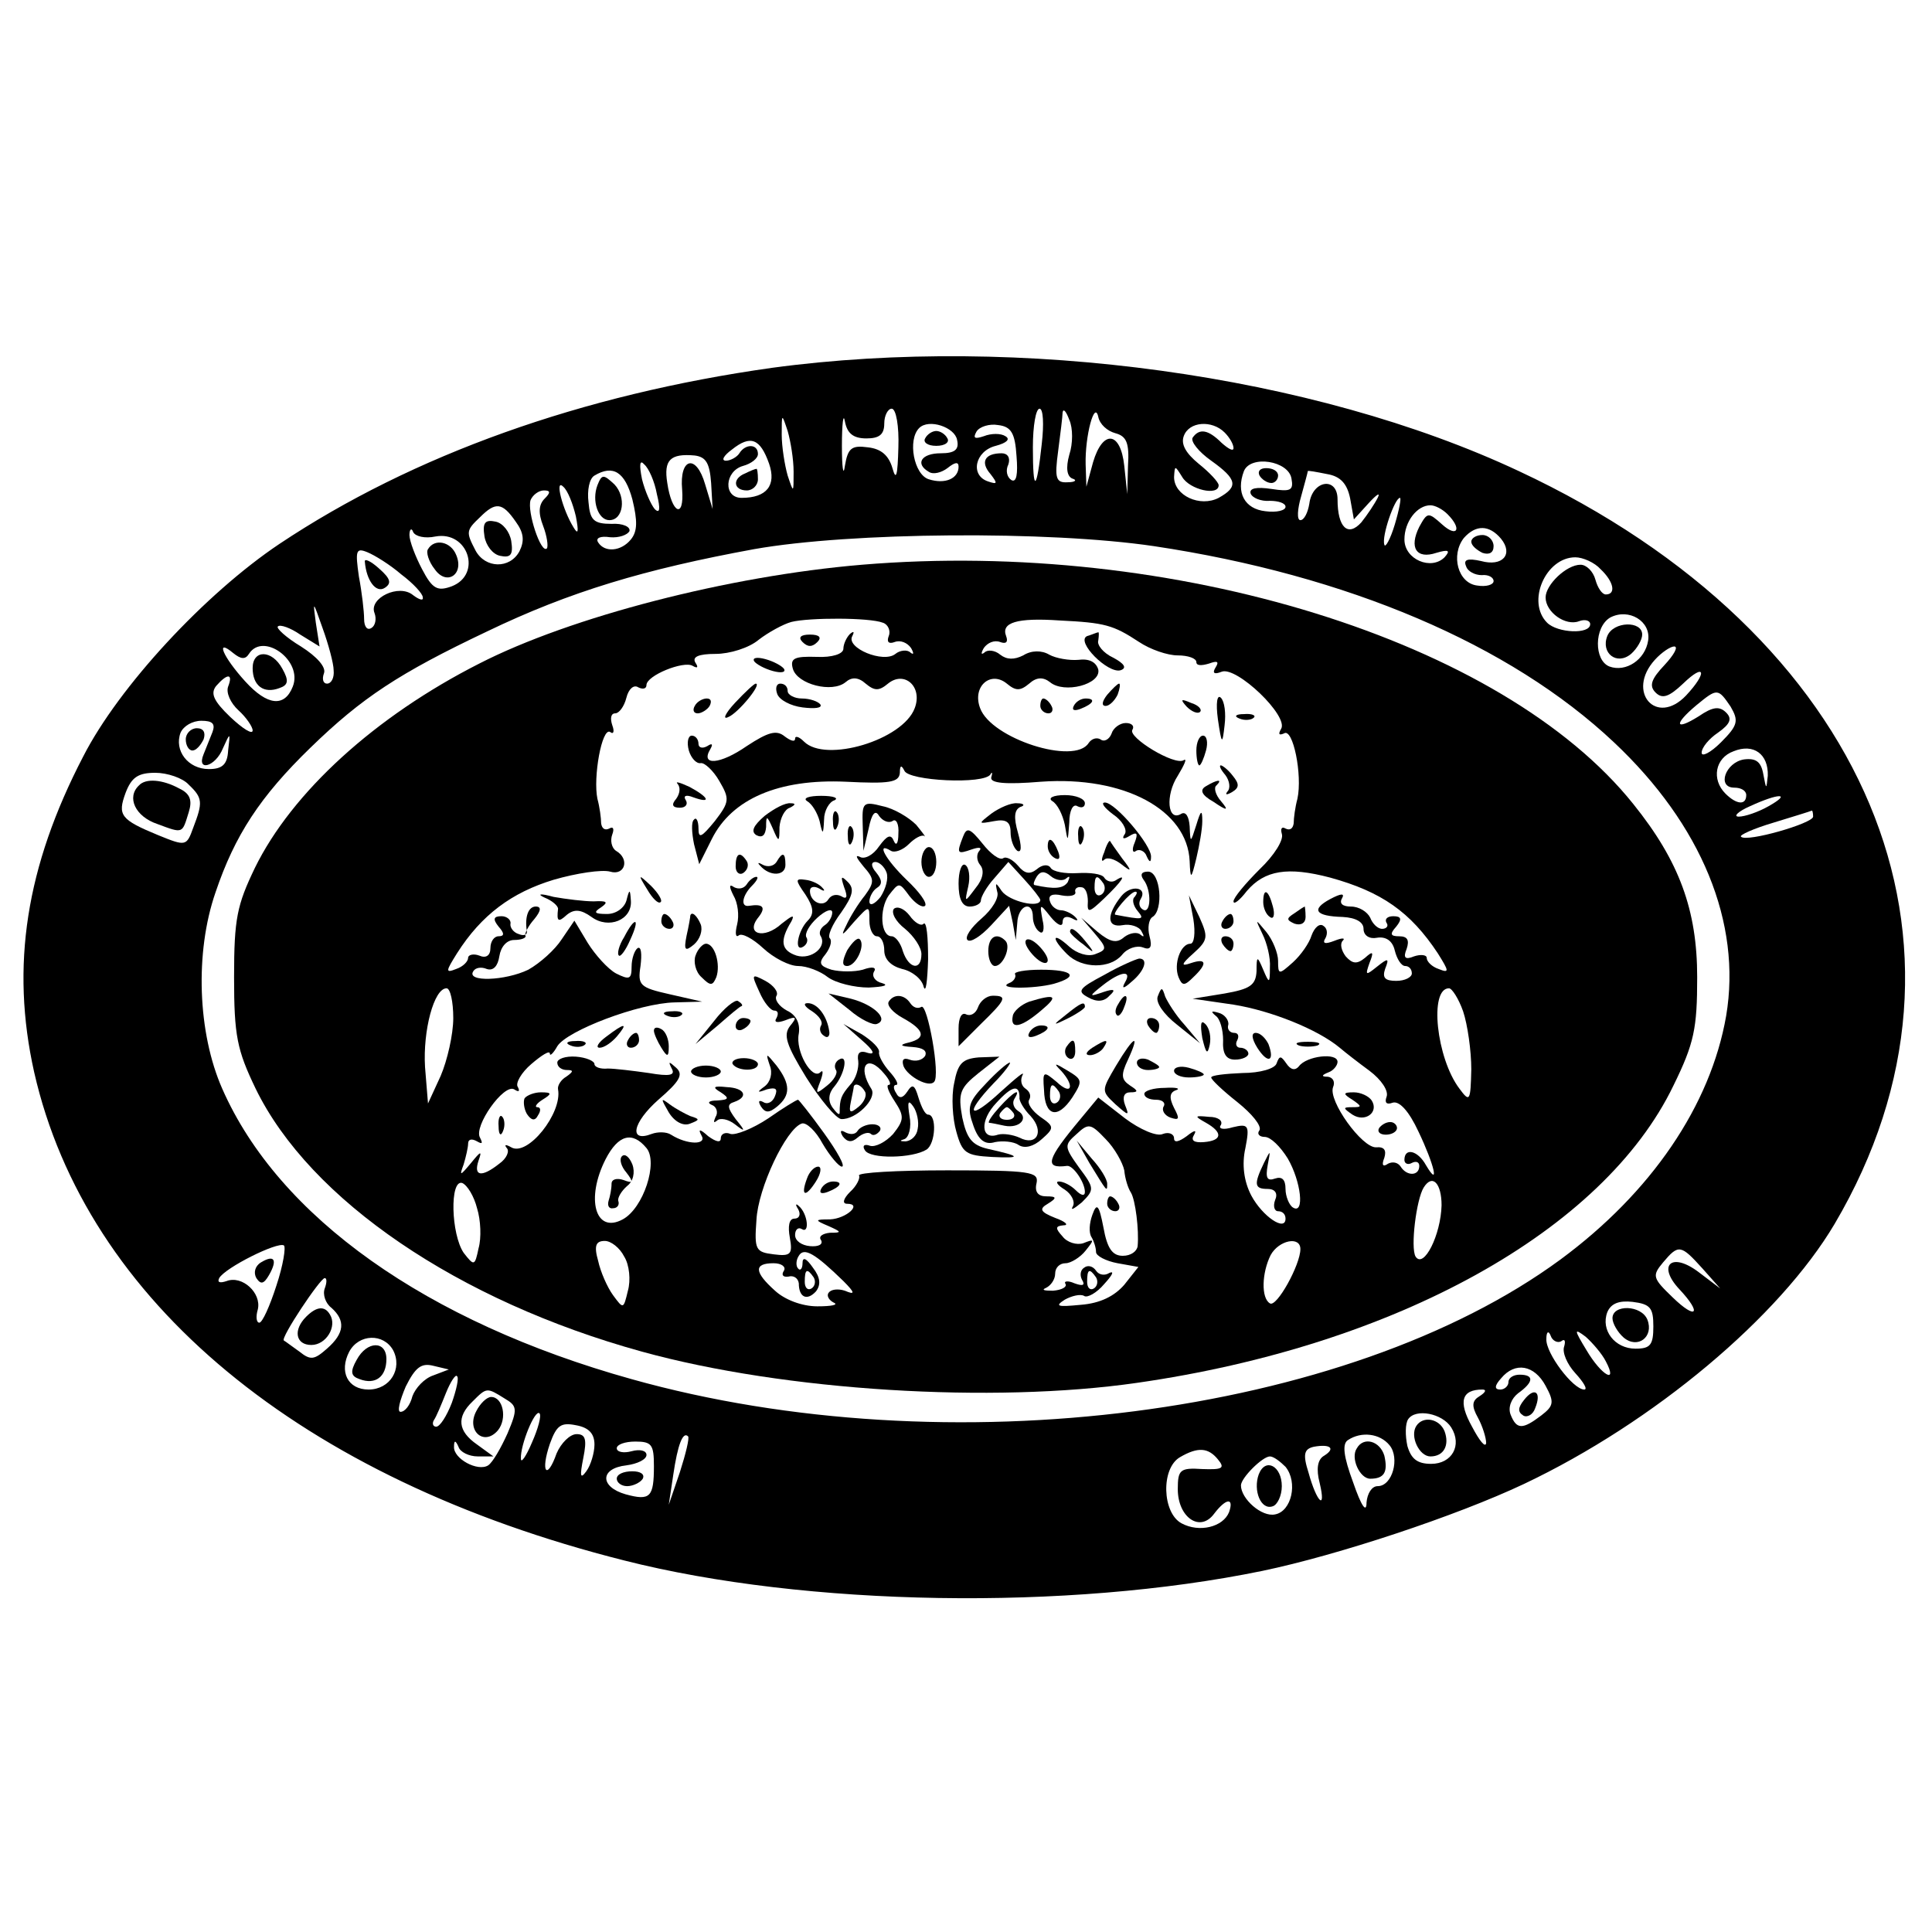 <?xml version="1.0" standalone="no"?>
<!DOCTYPE svg PUBLIC "-//W3C//DTD SVG 20010904//EN"
 "http://www.w3.org/TR/2001/REC-SVG-20010904/DTD/svg10.dtd">
<svg version="1.0" xmlns="http://www.w3.org/2000/svg"
 width="260pt" height="260pt" viewBox="0 0 260 260"
 preserveAspectRatio="xMidYMid meet">
<g transform="translate(0,260) scale(0.1,-0.1)"
fill="#000000" stroke="none">
<path d="M1039 2105 c-256 -36 -483 -117 -663 -237 -100 -67 -216 -192 -264
-286 -77 -148 -98 -282 -66 -425 70 -308 358 -547 794 -657 244 -62 597 -68
859 -14 101 21 261 74 352 117 175 83 344 225 418 350 221 375 46 793 -425
1013 -277 130 -672 184 -1005 139z m127 -95 c17 0 24 5 24 20 0 11 5 20 10 20
6 0 10 -24 9 -52 -1 -38 -3 -46 -8 -28 -5 17 -15 26 -33 28 -22 3 -27 -1 -31
-25 -2 -15 -4 -3 -4 27 0 30 2 45 4 33 3 -16 11 -23 29 -23z m236 -7 c-7 -65
-12 -67 -12 -5 0 29 4 52 9 52 5 0 6 -21 3 -47z m37 -15 c-5 -18 -3 -29 4 -32
7 -2 4 -5 -6 -5 -16 -1 -18 5 -13 42 3 23 6 47 6 52 1 6 5 1 9 -10 5 -11 5
-32 0 -47z m62 29 c15 -4 19 -13 17 -44 l-1 -38 -4 38 c-5 47 -29 49 -42 5
l-9 -33 -1 30 c-1 38 12 87 17 64 2 -10 12 -19 23 -22z m-433 -52 c0 -29 0
-29 -8 -5 -4 14 -8 39 -8 55 0 29 0 29 8 5 4 -14 8 -38 8 -55z m220 43 c3 -13
-3 -18 -22 -18 -26 0 -35 -14 -16 -25 6 -4 17 -1 25 5 10 8 15 9 15 2 0 -16
-18 -24 -40 -17 -20 6 -29 53 -13 69 13 13 48 1 51 -16z m80 -22 c2 -24 0 -36
-7 -32 -6 4 -8 13 -4 21 3 9 -1 15 -9 15 -23 0 -29 -12 -15 -28 10 -13 9 -14
-3 -10 -25 8 -18 41 10 48 15 4 20 9 13 13 -6 4 -19 4 -29 0 -12 -4 -15 -3
-10 6 4 7 18 11 29 9 18 -2 23 -11 25 -42z m280 32 c7 -7 12 -16 12 -21 0 -5
-7 -1 -16 7 -18 18 -30 20 -39 7 -3 -5 8 -19 25 -31 35 -25 37 -35 10 -50 -25
-13 -60 3 -60 28 1 16 1 16 11 0 10 -17 49 -26 49 -11 0 4 -12 17 -27 29 -17
14 -24 26 -20 37 7 20 38 22 55 5z m-613 -42 c10 -29 -3 -46 -37 -46 -25 0
-23 36 2 43 11 3 20 10 20 16 0 14 -17 14 -25 1 -3 -5 -12 -10 -18 -10 -7 0
-3 7 8 15 25 20 38 15 50 -19z m-78 -26 l2 -35 -10 33 c-12 42 -35 36 -31 -7
3 -40 -14 -32 -20 9 -5 31 4 40 37 37 15 -2 20 -10 22 -37z m-73 -15 c5 -20 4
-27 -3 -20 -5 6 -13 24 -17 40 -4 20 -3 27 3 20 6 -5 14 -23 17 -40z m854 21
c3 -16 -1 -18 -27 -14 -20 3 -30 1 -28 -6 2 -6 14 -11 26 -10 11 0 21 -3 21
-8 0 -5 -12 -8 -27 -6 -28 3 -40 25 -29 54 9 22 60 14 64 -10z m-887 -28 c7
-29 7 -43 -2 -54 -13 -16 -35 -18 -44 -4 -4 6 3 9 16 7 12 -1 23 3 26 8 2 6
-9 11 -24 10 -24 0 -29 5 -31 29 -2 16 1 32 8 36 25 15 41 5 51 -32z m966 1
l5 -28 20 22 c11 12 16 15 12 7 -4 -8 -14 -23 -22 -33 -18 -20 -32 -7 -32 31
0 31 -34 26 -38 -6 -2 -12 -7 -22 -12 -22 -5 0 -4 15 1 32 5 18 9 33 9 34 0 1
11 -1 26 -4 18 -3 27 -13 31 -33z m-1042 -24 c4 -21 3 -25 -3 -15 -15 24 -26
67 -14 55 6 -5 13 -23 17 -40z m-42 24 c-8 -8 -9 -19 -2 -37 5 -13 7 -27 5
-30 -8 -8 -27 50 -22 65 3 7 11 13 18 13 9 0 9 -3 1 -11z m1144 -35 c-6 -20
-13 -32 -14 -27 -4 11 14 63 21 63 2 0 -1 -16 -7 -36z m-1183 4 c11 -15 12
-26 5 -40 -13 -24 -46 -23 -59 1 -13 25 -13 27 6 45 21 21 30 20 48 -6z m1254
10 c20 -20 13 -32 -7 -14 -19 17 -20 17 -31 -3 -14 -28 -4 -44 23 -35 17 5 19
3 11 -6 -18 -18 -54 -3 -54 24 0 24 17 46 35 46 6 0 16 -5 23 -12z m-1362 -30
c44 8 63 -51 22 -67 -19 -7 -26 -4 -40 23 -9 17 -17 38 -17 46 0 8 3 10 5 4 3
-6 16 -9 30 -6z m1434 -3 c17 -21 2 -38 -27 -30 -18 4 -24 2 -20 -7 2 -7 12
-12 21 -12 9 1 16 -3 16 -8 0 -5 -10 -8 -22 -6 -26 3 -36 41 -18 64 16 18 34
18 50 -1z m-467 -10 c260 -39 479 -132 619 -264 118 -111 172 -243 151 -368
-21 -121 -101 -238 -223 -328 -287 -211 -826 -280 -1250 -161 -276 77 -475
218 -551 391 -33 75 -37 183 -9 264 26 77 60 129 128 195 69 67 119 100 237
156 112 54 213 84 360 111 130 23 396 25 538 4z m-1013 -38 c16 -12 29 -26 29
-31 1 -5 -5 -3 -13 3 -19 16 -60 -4 -52 -24 3 -8 1 -17 -4 -20 -6 -4 -10 2
-10 12 0 10 -3 36 -7 57 -5 35 -4 39 11 33 10 -4 31 -17 46 -30z m1614 7 c18
-17 21 -34 7 -34 -5 0 -11 9 -14 20 -3 11 -12 20 -20 20 -19 0 -47 -27 -47
-44 0 -20 27 -39 45 -32 8 3 15 1 15 -4 0 -14 -44 -12 -58 2 -28 28 -2 88 38
88 10 0 26 -7 34 -16z m-1705 -136 c1 -10 -3 -18 -9 -18 -5 0 -7 6 -4 14 3 8
-9 22 -31 36 -20 12 -34 25 -31 27 3 3 17 -2 30 -11 l26 -16 -5 32 c-4 30 -4
30 9 -7 8 -22 15 -48 15 -57z m1769 40 c-4 -26 -30 -43 -52 -35 -21 8 -21 53
1 66 25 13 55 -5 51 -31z m-1883 -18 c19 30 73 -9 59 -44 -11 -28 -34 -26 -64
7 -30 33 -41 59 -16 38 10 -8 16 -9 21 -1z m1905 -15 c-18 -19 -21 -28 -12
-37 9 -9 18 -6 37 12 30 29 33 15 4 -16 -40 -42 -81 5 -42 48 9 10 21 18 26
18 6 0 0 -11 -13 -25z m-1933 -29 c-3 -8 3 -22 14 -32 10 -9 19 -22 19 -27 0
-6 -13 2 -30 18 -23 22 -27 32 -19 42 15 17 23 17 16 -1z m2022 -27 c11 -19
10 -25 -13 -48 -14 -14 -26 -20 -26 -14 0 7 10 19 22 27 17 12 19 19 11 27 -9
9 -18 8 -37 -5 -32 -20 -34 -11 -3 15 28 23 29 23 46 -2z m-2043 -34 c-3 -8
-9 -22 -12 -30 -10 -24 16 -17 26 8 10 22 10 22 7 -3 -1 -19 -8 -25 -26 -25
-28 0 -47 25 -38 49 4 9 16 16 28 16 15 0 19 -4 15 -15z m2093 -59 c-2 -19 -2
-19 -6 2 -3 17 -10 22 -26 20 -25 -4 -37 -38 -13 -38 9 0 16 -4 16 -10 0 -14
-13 -13 -28 2 -19 19 -14 48 11 57 27 11 47 -4 46 -33z m-2125 -12 c19 -18 19
-24 6 -58 -9 -25 -10 -25 -47 -10 -51 21 -55 27 -44 57 8 21 17 27 40 27 16 0
37 -7 45 -16z m2126 -29 c-14 -8 -32 -14 -40 -14 -8 0 -1 7 15 14 39 18 57 18
25 0z m60 -14 c0 -9 -90 -35 -97 -27 -3 2 17 11 44 19 26 8 49 15 51 16 1 1 2
-3 2 -8z m-2068 -631 c-9 -28 -19 -50 -23 -50 -4 0 -5 8 -2 18 5 22 -21 46
-42 38 -9 -3 -13 -2 -10 4 8 14 78 49 87 44 3 -2 -1 -27 -10 -54z m1919 23
l24 -27 -29 22 c-37 28 -56 9 -26 -23 31 -33 23 -42 -9 -11 -27 26 -28 29 -13
47 21 25 24 24 53 -8z m-1854 -27 c-3 -8 1 -20 9 -26 19 -17 18 -34 -6 -55
-17 -15 -22 -16 -37 -4 -10 7 -19 14 -21 15 -5 3 49 84 55 84 3 0 3 -6 0 -14z
m1788 -51 c0 -25 -4 -30 -24 -30 -28 0 -47 25 -38 49 5 12 16 16 34 14 24 -3
28 -8 28 -33z m-124 -20 c5 4 6 0 4 -7 -3 -8 4 -24 15 -36 11 -12 17 -22 12
-22 -15 0 -52 49 -51 68 0 10 3 12 6 4 2 -6 9 -10 14 -7z m60 -27 c17 -32 -6
-19 -26 15 -17 28 -17 30 -1 18 9 -8 22 -23 27 -33z m-1632 15 c13 -25 -4 -53
-33 -53 -28 0 -40 24 -26 51 13 24 46 25 59 2z m54 -34 c-12 -4 -24 -17 -28
-28 -3 -12 -10 -21 -16 -21 -5 0 -1 15 7 34 13 26 21 32 37 28 l21 -5 -21 -8z
m1497 -14 c12 -22 11 -27 -6 -40 -25 -19 -33 -19 -41 1 -4 10 1 22 10 29 21
15 22 25 2 25 -8 0 -15 -4 -15 -10 0 -5 -5 -10 -11 -10 -8 0 -8 5 1 15 19 23
45 18 60 -10z m-1472 -23 c-7 -18 -16 -32 -21 -32 -4 0 -6 4 -3 9 3 4 10 21
16 36 6 15 13 26 15 23 3 -2 -1 -19 -7 -36z m71 6 c17 -10 18 -14 4 -47 -9
-20 -20 -39 -26 -43 -14 -9 -47 9 -46 25 0 9 2 9 6 0 2 -7 14 -13 26 -13 l21
0 -22 16 c-26 18 -28 37 -6 58 19 19 19 19 43 4z m1312 3 c-10 -6 -11 -13 -2
-29 6 -11 11 -27 11 -34 -1 -7 -9 3 -19 22 -19 34 -14 50 14 50 6 0 4 -4 -4
-9z m-1275 -62 c-8 -19 -15 -29 -15 -22 -1 18 19 67 25 61 3 -3 -2 -21 -10
-39z m1237 20 c15 -24 1 -49 -27 -49 -19 0 -27 7 -32 24 -3 14 -3 30 1 36 10
15 46 8 58 -11z m-1153 -23 c0 -11 -5 -28 -11 -36 -8 -11 -9 -7 -4 18 5 25 3
32 -9 32 -9 0 -21 -12 -27 -26 -13 -37 -22 -25 -9 13 9 25 15 29 35 25 17 -3
25 -11 25 -26z m115 -37 l-15 -44 6 40 c6 41 13 59 20 52 2 -2 -3 -23 -11 -48z
m955 36 c14 -17 4 -55 -16 -55 -8 0 -14 -10 -15 -22 0 -15 -7 -5 -18 27 -13
35 -15 52 -7 57 18 12 43 9 56 -7z m-990 -28 c0 -42 -5 -47 -38 -38 -35 10
-35 35 1 39 15 2 27 8 27 14 0 6 -9 8 -20 5 -11 -3 -20 -1 -20 4 0 5 11 9 25
9 22 0 25 -4 25 -33z m902 14 c-9 -5 -11 -18 -6 -37 9 -38 -4 -26 -15 14 -8
25 -6 32 7 35 22 4 30 -2 14 -12z m-143 -5 c10 -12 6 -14 -21 -13 -30 2 -33
-1 -33 -27 0 -38 30 -59 49 -33 16 21 27 22 20 2 -8 -20 -40 -28 -64 -15 -26
14 -28 74 -2 89 24 14 38 13 51 -3z m91 -10 c17 -21 8 -60 -14 -64 -18 -4 -46
21 -46 39 0 10 29 39 39 39 5 0 14 -7 21 -14z"/>
<path d="M1245 2010 c-3 -5 3 -10 15 -10 12 0 18 5 15 10 -3 6 -10 10 -15 10
-5 0 -12 -4 -15 -10z"/>
<path d="M1003 1963 c-18 -7 -16 -23 2 -23 8 0 15 7 15 15 0 8 -1 15 -2 14 -2
0 -9 -3 -15 -6z"/>
<path d="M1695 1960 c3 -5 10 -10 16 -10 5 0 9 5 9 10 0 6 -7 10 -16 10 -8 0
-12 -4 -9 -10z"/>
<path d="M804 1947 c-8 -21 1 -47 16 -47 19 0 23 31 7 48 -15 14 -17 14 -23
-1z"/>
<path d="M652 1878 c2 -12 11 -24 21 -26 14 -3 18 1 15 20 -2 12 -11 24 -21
26 -14 3 -18 -1 -15 -20z"/>
<path d="M576 1861 c-3 -4 1 -17 9 -27 16 -23 40 -7 29 19 -7 18 -29 23 -38 8z"/>
<path d="M1980 1871 c0 -5 7 -11 15 -15 9 -3 15 0 15 9 0 8 -7 15 -15 15 -8 0
-15 -4 -15 -9z"/>
<path d="M1160 1840 c-179 -15 -392 -70 -515 -133 -140 -71 -252 -173 -302
-275 -24 -50 -28 -68 -28 -147 0 -79 4 -98 29 -150 73 -150 273 -286 520 -354
192 -53 472 -70 666 -42 349 50 628 205 722 400 28 57 32 77 32 146 0 90 -24
156 -86 233 -176 220 -619 357 -1038 322z m28 -78 c7 -2 11 -11 8 -18 -3 -8 0
-11 8 -8 8 3 17 -1 22 -8 4 -7 4 -10 -1 -6 -4 4 -14 3 -20 -2 -16 -13 -67 8
-58 24 3 6 2 7 -3 3 -5 -5 -9 -14 -9 -20 0 -7 -15 -12 -36 -11 -30 1 -36 -2
-32 -16 6 -21 53 -33 71 -18 8 7 17 7 27 -2 12 -10 18 -10 30 0 22 18 47 -4
36 -33 -16 -43 -120 -74 -149 -45 -7 7 -12 8 -12 4 0 -5 -6 -3 -14 3 -11 9
-22 6 -51 -13 -36 -25 -63 -27 -49 -4 4 7 2 8 -4 4 -7 -4 -12 -2 -12 3 0 6 -4
11 -9 11 -5 0 -7 -9 -4 -20 3 -10 10 -18 16 -17 5 1 17 -10 25 -24 14 -24 14
-28 -6 -54 -18 -22 -22 -24 -22 -10 0 10 -3 16 -6 12 -4 -3 -3 -18 0 -33 l7
-27 17 34 c27 54 90 81 180 77 59 -3 72 -1 73 12 0 10 2 11 6 3 5 -14 108 -19
116 -5 2 4 3 2 1 -4 -2 -8 19 -10 67 -6 112 8 197 -38 200 -107 1 -25 2 -25 9
4 4 17 8 39 8 50 0 16 -2 15 -8 -5 -8 -25 -8 -25 -9 -2 -1 13 -5 20 -11 17
-19 -12 -22 25 -5 51 9 15 13 24 8 21 -12 -8 -76 31 -69 41 3 5 -1 9 -9 9 -8
0 -17 -7 -19 -14 -3 -8 -10 -12 -15 -8 -5 3 -12 1 -16 -5 -19 -30 -131 6 -146
47 -11 29 14 51 36 33 12 -10 18 -10 30 0 10 9 19 9 28 2 19 -16 69 -3 65 17
-3 10 -12 15 -27 13 -12 -1 -30 2 -39 7 -10 6 -24 6 -35 -1 -12 -6 -22 -6 -31
1 -7 6 -17 7 -21 3 -5 -4 -5 -1 -1 6 5 7 14 11 22 8 8 -3 11 0 8 8 -7 18 14
25 72 21 61 -3 72 -6 107 -29 15 -10 38 -18 52 -18 14 0 25 -4 25 -9 0 -5 7
-5 17 -2 11 4 14 3 9 -5 -5 -8 -2 -10 8 -6 20 8 91 -60 80 -77 -4 -7 -3 -9 4
-6 12 8 25 -56 18 -88 -3 -11 -5 -26 -5 -33 -1 -7 -5 -10 -11 -7 -5 3 -7 0 -5
-7 3 -8 -10 -29 -30 -48 -19 -19 -35 -38 -35 -43 0 -5 8 1 18 14 24 28 55 33
112 18 69 -19 108 -46 145 -102 15 -24 16 -27 1 -21 -9 3 -16 10 -16 15 0 4
-8 5 -17 2 -12 -5 -15 -2 -10 10 4 12 1 17 -10 17 -12 0 -13 3 -4 13 8 10 7
14 -4 14 -8 0 -12 -4 -9 -9 3 -4 0 -8 -6 -8 -6 0 -13 7 -16 15 -4 8 -15 15
-26 15 -11 0 -16 4 -12 11 4 7 -1 7 -16 -1 -26 -14 -20 -23 17 -24 18 -1 28
-7 28 -16 0 -9 8 -14 18 -12 12 2 21 -4 24 -17 3 -12 9 -21 14 -21 5 0 9 -4 9
-10 0 -5 -9 -10 -21 -10 -15 0 -19 4 -15 16 6 15 4 15 -11 3 -15 -12 -16 -12
-10 5 6 15 5 17 -6 7 -11 -9 -17 -8 -26 2 -6 8 -8 17 -4 21 4 4 -1 4 -11 0
-13 -5 -17 -4 -12 4 3 6 2 13 -3 16 -5 4 -12 -2 -16 -13 -3 -10 -14 -26 -25
-36 -19 -17 -20 -17 -20 2 0 10 -7 28 -16 39 -15 18 -15 18 -5 -3 6 -12 11
-32 10 -45 0 -22 -1 -22 -9 -3 -8 19 -9 19 -9 -2 -1 -19 -9 -24 -43 -30 l-43
-7 55 -8 c50 -8 113 -33 143 -58 7 -6 25 -20 40 -31 16 -12 26 -27 23 -35 -3
-8 0 -11 8 -8 9 3 22 -11 35 -39 21 -44 29 -77 10 -45 -11 20 -29 24 -29 7 0
-5 5 -7 10 -4 6 3 10 1 10 -4 0 -14 -17 -14 -25 -1 -4 6 -11 7 -17 4 -7 -5 -9
-2 -5 8 3 10 0 15 -11 14 -19 -1 -65 63 -58 81 3 7 0 13 -7 14 -9 0 -9 2 1 6
6 2 12 9 12 14 0 13 -42 8 -52 -6 -5 -6 -11 -5 -17 4 -7 10 -9 11 -13 0 -2 -7
-22 -13 -46 -13 -23 -1 -42 -3 -42 -6 0 -3 16 -18 35 -33 20 -16 33 -32 30
-38 -4 -5 0 -9 7 -9 8 0 21 -13 31 -29 18 -31 23 -76 7 -66 -5 3 -10 15 -10
25 0 13 -5 17 -14 14 -11 -4 -13 1 -10 18 4 21 4 21 -5 3 -14 -29 -13 -35 5
-35 10 0 14 -6 10 -15 -3 -8 -1 -15 4 -15 6 0 10 -4 10 -10 0 -18 -31 3 -46
31 -10 19 -13 42 -8 64 6 31 4 33 -17 28 -13 -4 -20 -2 -16 3 3 6 -4 11 -16
11 -20 2 -20 1 -4 -8 23 -13 22 -24 -3 -26 -13 -1 -18 2 -13 10 4 7 0 6 -10
-2 -11 -8 -17 -9 -17 -3 0 6 -7 9 -15 6 -8 -4 -31 6 -51 21 l-36 28 -24 -29
c-46 -55 -49 -67 -18 -63 8 1 24 -22 24 -35 0 -6 -5 -5 -12 2 -7 7 -17 12 -23
12 -5 0 -2 -5 8 -11 9 -6 14 -16 11 -22 -4 -7 1 -4 12 5 17 17 17 19 -4 47
-20 28 -20 30 -3 45 16 15 19 14 39 -7 12 -12 23 -32 25 -42 1 -11 5 -24 9
-30 6 -10 11 -50 9 -72 -1 -7 -9 -13 -20 -13 -14 0 -21 10 -26 38 -6 31 -9 34
-15 17 -4 -11 -5 -24 -1 -30 3 -5 6 -14 6 -20 0 -5 13 -12 29 -15 l28 -5 -19
-24 c-13 -15 -32 -25 -59 -27 -31 -3 -35 -2 -21 7 9 5 21 8 26 5 4 -3 17 4 27
16 11 12 14 18 7 15 -6 -4 -14 -3 -18 3 -4 6 -11 8 -16 4 -5 -3 -6 -10 -3 -16
5 -8 1 -9 -10 -5 -9 4 -15 3 -12 -1 2 -4 -5 -8 -17 -9 -12 0 -16 1 -9 4 6 3
12 11 12 19 0 8 6 14 14 14 7 0 20 8 27 17 12 15 12 16 -3 10 -9 -3 -22 1 -28
9 -10 11 -10 14 1 15 8 0 3 5 -11 10 -20 8 -22 12 -10 19 13 8 12 10 -2 10
-11 0 -16 6 -13 18 3 15 -8 17 -120 17 -68 0 -121 -3 -119 -7 2 -3 -3 -14 -12
-22 -9 -9 -11 -16 -4 -16 21 0 -1 -20 -23 -21 -21 0 -21 -1 -2 -9 18 -8 18 -9
2 -9 -10 -1 -16 -5 -12 -10 3 -6 -4 -9 -15 -8 -11 1 -20 7 -20 15 0 7 4 11 9
8 11 -7 8 21 -4 31 -4 4 -5 2 -1 -4 4 -7 2 -13 -5 -13 -7 0 -9 -10 -6 -26 4
-22 1 -25 -22 -22 -24 3 -26 6 -23 46 2 43 40 123 61 130 6 2 19 -10 28 -27
10 -17 22 -31 26 -31 5 0 -6 20 -24 45 -18 25 -34 45 -35 45 -2 0 -20 -11 -40
-25 -21 -14 -44 -23 -51 -21 -7 3 -13 0 -13 -6 0 -6 -6 -5 -17 3 -11 10 -14
10 -9 1 8 -13 -19 -13 -41 1 -6 4 -18 4 -26 1 -31 -12 -26 15 9 46 29 25 34
34 24 43 -10 9 -11 9 -6 -1 5 -9 -2 -11 -31 -6 -21 3 -46 6 -55 6 -10 -1 -18
2 -18 6 0 4 -11 9 -25 10 -14 1 -25 -3 -25 -8 0 -6 6 -10 13 -10 9 0 9 -2 -1
-9 -7 -4 -12 -12 -11 -17 6 -32 -41 -91 -63 -78 -7 4 -10 4 -6 -1 4 -4 0 -14
-10 -21 -24 -19 -35 -17 -28 4 5 14 3 13 -10 -3 -15 -18 -16 -18 -10 -2 3 10
6 23 6 28 0 6 5 7 12 3 7 -4 8 -3 4 5 -9 15 32 73 46 65 6 -4 8 -3 5 3 -4 5 5
20 18 31 14 12 25 19 25 14 0 -4 5 1 10 10 13 21 110 58 158 59 l37 1 -44 10
c-40 9 -43 12 -39 38 2 16 1 27 -4 24 -4 -3 -8 -14 -8 -25 0 -17 -3 -18 -21
-9 -11 6 -28 25 -38 41 l-18 30 -17 -25 c-9 -14 -29 -32 -45 -41 -31 -15 -84
-17 -74 -2 3 5 11 6 18 3 9 -3 15 4 17 17 2 13 10 22 20 22 10 0 17 3 15 6 -1
3 4 13 12 22 9 11 10 17 2 17 -10 0 -15 -14 -12 -33 1 -5 -4 -7 -11 -4 -7 2
-12 9 -11 14 1 5 -5 10 -12 10 -11 0 -12 -4 -4 -14 8 -9 8 -13 0 -13 -6 0 -11
-7 -11 -16 0 -10 -6 -14 -15 -10 -8 3 -15 1 -15 -3 0 -5 -7 -12 -16 -15 -15
-6 -14 -3 1 21 33 52 74 82 130 99 31 9 65 14 76 11 20 -6 27 17 8 28 -6 4 -8
14 -5 22 3 8 1 11 -4 8 -6 -3 -10 0 -11 7 0 7 -2 22 -5 33 -6 29 6 96 17 90 5
-4 6 1 3 9 -3 9 -2 16 4 16 5 0 12 9 15 21 3 12 10 18 16 14 6 -3 11 -2 11 3
0 13 50 33 62 26 7 -4 8 -2 4 4 -5 8 4 12 27 12 19 0 45 8 58 19 13 10 33 21
44 24 24 6 105 6 123 -1z m-578 -532 c0 -22 -8 -57 -17 -78 l-17 -37 -4 49
c-3 49 12 106 29 106 5 0 9 -18 9 -40z m1359 9 c6 -18 11 -53 11 -78 -1 -43
-2 -45 -16 -26 -31 41 -41 135 -14 135 4 0 13 -14 19 -31z m-1099 -184 c16
-19 -4 -81 -32 -96 -37 -20 -50 28 -23 81 17 33 36 38 55 15z m-228 -81 c5
-16 6 -40 2 -54 -5 -24 -6 -24 -20 -6 -17 25 -19 99 -2 94 7 -3 16 -18 20 -34z
m1298 4 c-1 -40 -24 -86 -35 -69 -7 12 1 77 11 93 12 19 24 5 24 -24z m-1100
-69 c7 -11 9 -32 5 -46 -6 -25 -6 -25 -20 -6 -8 11 -17 32 -20 46 -6 21 -3 27
9 27 8 0 20 -9 26 -21z m910 10 c0 -21 -32 -79 -41 -73 -12 7 -11 41 1 65 11
20 40 26 40 8z m-615 -43 c16 -16 16 -19 2 -13 -9 3 -19 2 -22 -3 -3 -4 1 -10
7 -13 7 -3 -3 -5 -22 -5 -21 0 -44 9 -57 21 -28 25 -29 37 -2 37 11 0 17 -5
14 -10 -4 -6 -1 -9 6 -8 7 2 13 -2 14 -9 0 -19 11 -24 23 -11 7 9 6 19 -4 32
-9 13 -14 15 -14 6 0 -7 -3 -11 -6 -7 -3 3 -3 11 1 17 7 12 22 3 60 -34z m-40
5 c3 -5 2 -12 -3 -15 -5 -3 -9 1 -9 9 0 17 3 19 12 6z m380 0 c3 -5 2 -12 -3
-15 -5 -3 -9 1 -9 9 0 17 3 19 12 6z"/>
<path d="M1080 1736 c7 -7 13 -7 20 0 6 6 3 10 -10 10 -13 0 -16 -4 -10 -10z"/>
<path d="M1463 1744 c-16 -7 28 -51 45 -46 9 3 5 9 -10 17 -13 6 -22 17 -20
23 1 7 1 12 0 11 -2 0 -8 -3 -15 -5z"/>
<path d="M1015 1710 c3 -4 14 -10 25 -13 11 -3 18 -2 15 3 -3 4 -14 10 -25 13
-11 3 -18 2 -15 -3z"/>
<path d="M989 1654 c-13 -14 -17 -23 -9 -19 13 5 46 45 37 45 -2 0 -14 -11
-28 -26z"/>
<path d="M1046 1666 c3 -8 18 -16 34 -18 16 -2 27 -1 24 4 -3 4 -14 8 -25 8
-10 0 -19 5 -19 10 0 6 -4 10 -10 10 -5 0 -7 -6 -4 -14z"/>
<path d="M1490 1665 c-7 -9 -8 -15 -2 -15 5 0 12 7 16 15 3 8 4 15 2 15 -2 0
-9 -7 -16 -15z"/>
<path d="M1639 1632 c5 -34 6 -35 9 -8 2 16 0 32 -5 37 -5 5 -7 -7 -4 -29z"/>
<path d="M935 1650 c-3 -5 -2 -10 4 -10 5 0 13 5 16 10 3 6 2 10 -4 10 -5 0
-13 -4 -16 -10z"/>
<path d="M1400 1650 c0 -5 5 -10 11 -10 5 0 7 5 4 10 -3 6 -8 10 -11 10 -2 0
-4 -4 -4 -10z"/>
<path d="M1445 1650 c-3 -6 1 -7 9 -4 18 7 21 14 7 14 -6 0 -13 -4 -16 -10z"/>
<path d="M1597 1649 c7 -7 15 -10 18 -7 3 3 -2 9 -12 12 -14 6 -15 5 -6 -5z"/>
<path d="M1668 1633 c7 -3 16 -2 19 1 4 3 -2 6 -13 5 -11 0 -14 -3 -6 -6z"/>
<path d="M1610 1590 c0 -11 2 -20 4 -20 2 0 6 9 9 20 3 11 1 20 -4 20 -5 0 -9
-9 -9 -20z"/>
<path d="M1649 1557 c6 -8 7 -18 3 -22 -4 -5 -1 -5 6 -1 10 6 10 11 1 22 -6 8
-14 14 -16 14 -3 0 0 -6 6 -13z"/>
<path d="M912 1545 c4 -5 3 -13 -2 -20 -7 -8 -5 -12 5 -12 8 0 11 5 8 10 -4 6
0 8 10 4 25 -9 21 0 -5 14 -13 6 -20 8 -16 4z"/>
<path d="M1623 1542 c-9 -5 -6 -12 10 -21 19 -13 21 -12 10 1 -7 8 -10 18 -6
21 9 9 1 8 -14 -1z"/>
<path d="M1086 1522 c7 -4 14 -16 17 -27 4 -19 5 -19 6 2 0 12 7 24 14 26 6 3
-1 6 -18 6 -16 0 -25 -3 -19 -7z"/>
<path d="M1416 1522 c7 -4 14 -18 17 -32 4 -24 4 -24 6 3 0 16 5 26 11 22 6
-3 10 -1 10 4 0 6 -12 11 -27 11 -16 0 -23 -4 -17 -8z"/>
<path d="M1029 1502 c-15 -13 -19 -21 -11 -26 8 -4 12 0 13 11 0 16 1 16 9 -2
8 -19 9 -19 9 2 1 12 7 24 14 26 8 4 8 6 1 6 -7 1 -22 -7 -35 -17z"/>
<path d="M1161 1489 l1 -34 7 30 c4 20 9 26 14 17 5 -7 13 -10 18 -7 5 4 9 -4
8 -17 0 -13 -3 -17 -6 -10 -4 10 -9 8 -20 -7 -8 -12 -20 -18 -26 -14 -7 3 -4
-2 5 -13 15 -17 15 -21 2 -39 -9 -11 -20 -29 -25 -40 -8 -16 -6 -15 10 4 21
23 21 23 21 2 0 -12 5 -21 10 -21 6 0 10 -9 10 -19 0 -12 9 -21 24 -25 14 -3
27 -14 29 -24 3 -9 5 7 6 37 0 30 -2 51 -6 48 -3 -4 -12 1 -19 11 -7 9 -16 13
-21 9 -4 -5 2 -17 15 -27 12 -10 22 -25 22 -34 0 -23 -17 -20 -25 4 -3 11 -10
20 -15 20 -15 0 -17 36 -4 55 14 18 14 18 28 -1 8 -10 17 -16 21 -13 3 4 -8
19 -25 35 -28 27 -42 52 -21 39 5 -3 16 1 24 9 8 8 17 13 21 11 3 -3 -2 4 -11
15 -10 10 -30 22 -45 25 -27 7 -28 5 -27 -26z m32 -63 c3 -8 -1 -22 -8 -33 -8
-10 -15 -13 -15 -6 0 6 5 15 10 18 8 5 7 11 -1 21 -7 8 -7 14 -1 14 5 0 12 -6
15 -14z"/>
<path d="M1334 1505 c-18 -14 -18 -14 4 -10 16 3 22 -1 22 -15 0 -10 4 -21 9
-25 6 -3 6 6 1 24 -6 21 -5 31 3 35 7 2 5 5 -4 5 -8 1 -24 -6 -35 -14z"/>
<path d="M1498 1504 c12 -8 19 -20 16 -26 -5 -7 -2 -8 6 -3 10 6 12 4 7 -9 -4
-9 -3 -15 2 -11 5 3 12 -1 14 -7 4 -9 6 -9 6 -1 1 15 -48 73 -62 73 -6 0 -1
-7 11 -16z"/>
<path d="M1121 1494 c0 -11 3 -14 6 -6 3 7 2 16 -1 19 -3 4 -6 -2 -5 -13z"/>
<path d="M1141 1474 c0 -11 3 -14 6 -6 3 7 2 16 -1 19 -3 4 -6 -2 -5 -13z"/>
<path d="M1296 1474 c-9 -23 -8 -24 12 -17 9 3 14 3 10 -2 -4 -4 -4 -13 1 -19
6 -7 4 -19 -6 -31 -15 -20 -15 -20 -10 2 3 13 1 26 -4 29 -5 3 -9 -9 -9 -25 0
-21 5 -31 15 -31 8 0 15 4 15 8 0 5 8 19 18 30 l19 22 21 -23 c12 -13 22 -26
22 -28 0 -12 -42 -2 -52 12 -8 12 -9 12 -6 -1 3 -8 -7 -24 -21 -36 -14 -12
-23 -25 -19 -29 4 -4 18 5 32 20 l24 26 5 -23 4 -23 2 23 c1 24 21 31 21 8 0
-8 4 -17 9 -20 5 -4 7 4 4 16 -4 22 -4 23 11 4 9 -11 16 -14 16 -7 0 7 5 9 13
5 7 -4 9 -3 4 2 -5 5 -14 9 -19 9 -6 0 -13 5 -15 12 -3 8 3 11 16 8 11 -2 20
0 18 5 -1 4 3 7 8 6 6 0 9 -9 9 -19 -1 -16 1 -16 22 4 24 23 32 35 15 24 -5
-3 -12 -1 -15 4 -3 5 -19 7 -36 6 -17 -1 -33 2 -36 7 -3 5 -11 5 -19 -2 -9 -7
-16 -6 -25 5 -7 8 -16 13 -20 10 -5 -3 -17 6 -28 20 -17 21 -21 22 -26 9z
m139 -56 c5 4 5 2 2 -5 -6 -9 -18 -10 -45 -4 -2 1 0 6 3 11 5 8 11 8 19 1 7
-6 17 -7 21 -3z m50 -7 c3 -5 2 -12 -3 -15 -5 -3 -9 1 -9 9 0 17 3 19 12 6z"/>
<path d="M1451 1474 c0 -11 3 -14 6 -6 3 7 2 16 -1 19 -3 4 -6 -2 -5 -13z"/>
<path d="M1410 1461 c0 -6 4 -13 10 -16 6 -3 7 1 4 9 -7 18 -14 21 -14 7z"/>
<path d="M1486 1453 c-4 -9 -4 -14 0 -10 4 4 14 1 23 -6 14 -11 15 -10 1 8 -8
11 -15 21 -16 23 -1 2 -5 -5 -8 -15z"/>
<path d="M1240 1440 c0 -11 5 -20 10 -20 6 0 10 9 10 20 0 11 -4 20 -10 20 -5
0 -10 -9 -10 -20z"/>
<path d="M990 1434 c0 -8 5 -12 10 -9 6 4 8 11 5 16 -9 14 -15 11 -15 -7z"/>
<path d="M1045 1440 c-4 -6 -12 -7 -18 -4 -7 4 -8 3 -4 -1 13 -15 34 -14 34 1
0 17 -4 18 -12 4z"/>
<path d="M1539 1416 c11 -14 10 -47 -1 -40 -5 3 -6 9 -3 14 10 16 -13 20 -26
4 -20 -25 -20 -43 2 -39 10 2 22 -2 25 -8 4 -7 4 -9 -1 -5 -4 4 -14 3 -22 -3
-10 -9 -19 -7 -36 7 l-22 19 18 -21 c17 -20 17 -22 1 -28 -10 -4 -25 1 -35 10
-23 21 -25 12 -3 -10 20 -20 58 -20 74 -1 7 9 20 13 28 10 10 -4 13 0 9 15 -3
11 -1 23 4 26 15 9 11 61 -6 61 -9 0 -11 -4 -6 -11z m-12 -23 c-4 -3 -2 -12 4
-19 10 -12 7 -12 -30 -5 -5 1 20 31 27 31 3 0 2 -3 -1 -7z"/>
<path d="M871 1403 c7 -12 15 -20 18 -17 3 2 -3 12 -13 22 -17 16 -18 16 -5
-5z"/>
<path d="M1005 1410 c-4 -6 -11 -7 -17 -4 -7 5 -7 1 -1 -11 6 -10 8 -27 5 -39
-3 -12 -2 -18 2 -15 4 4 19 -4 33 -17 14 -13 35 -24 47 -24 12 0 30 -7 40 -15
11 -8 36 -14 55 -14 20 1 28 3 18 6 -9 2 -14 9 -11 15 4 6 -1 8 -15 3 -11 -3
-30 -3 -42 0 -16 5 -18 9 -8 21 6 8 9 17 6 21 -4 3 3 19 15 35 16 23 18 32 9
41 -9 9 -10 8 -5 -7 5 -13 4 -17 -4 -12 -6 3 -13 2 -17 -4 -7 -12 -25 -4 -25
11 0 6 6 7 13 3 6 -4 8 -3 4 1 -4 5 -14 10 -23 11 -14 2 -14 0 0 -20 11 -17
12 -26 3 -35 -13 -13 -19 -43 -6 -35 5 3 7 9 4 13 -2 5 4 16 15 26 11 10 20
13 20 7 0 -6 -5 -14 -10 -17 -6 -4 -8 -10 -6 -14 10 -15 -12 -33 -32 -27 -21
7 -23 20 -7 46 5 10 1 8 -13 -3 -24 -22 -50 -14 -31 9 10 13 6 18 -13 15 -12
-2 -9 14 4 27 7 7 9 12 6 12 -4 0 -10 -5 -13 -10z"/>
<path d="M733 1392 c10 -4 18 -11 18 -15 -2 -17 0 -19 12 -8 10 8 19 7 33 -3
23 -17 55 -4 53 22 -1 16 -2 16 -6 0 -3 -10 -14 -18 -26 -18 -17 0 -19 2 -8 9
10 7 8 9 -10 8 -13 0 -37 3 -54 6 -18 5 -23 4 -12 -1z"/>
<path d="M1700 1386 c0 -8 4 -17 9 -20 5 -4 7 3 4 14 -6 23 -13 26 -13 6z"/>
<path d="M1606 1363 c3 -19 1 -33 -4 -33 -13 0 -23 -27 -16 -45 5 -12 8 -12
20 0 19 18 18 26 -3 19 -14 -5 -14 -2 3 13 20 18 20 22 8 49 l-14 29 6 -32z"/>
<path d="M1742 1371 c-11 -7 -11 -9 0 -14 9 -3 15 1 15 9 0 8 -1 14 -1 14 -1
0 -7 -4 -14 -9z"/>
<path d="M890 1360 c0 -5 5 -10 11 -10 5 0 7 5 4 10 -3 6 -8 10 -11 10 -2 0
-4 -4 -4 -10z"/>
<path d="M929 1368 c0 -2 -2 -14 -5 -27 -4 -20 -2 -22 10 -12 8 7 12 19 9 27
-5 12 -12 18 -14 12z"/>
<path d="M1645 1360 c-3 -5 -1 -10 4 -10 6 0 11 5 11 10 0 6 -2 10 -4 10 -3 0
-8 -4 -11 -10z"/>
<path d="M840 1339 c-7 -11 -10 -23 -7 -25 2 -2 9 7 15 21 14 30 7 33 -8 4z"/>
<path d="M1440 1346 c0 -2 8 -10 18 -17 15 -13 16 -12 3 4 -13 16 -21 21 -21
13z"/>
<path d="M1140 1321 c-7 -15 -7 -21 0 -21 12 0 25 28 17 36 -3 3 -10 -4 -17
-15z"/>
<path d="M1330 1320 c0 -11 4 -20 9 -20 11 0 22 26 14 34 -12 12 -23 5 -23
-14z"/>
<path d="M1380 1332 c0 -5 7 -15 15 -22 8 -7 15 -8 15 -2 0 5 -7 15 -15 22 -8
7 -15 8 -15 2z"/>
<path d="M1645 1330 c3 -5 8 -10 11 -10 2 0 4 5 4 10 0 6 -5 10 -11 10 -5 0
-7 -4 -4 -10z"/>
<path d="M936 1314 c-3 -8 0 -22 8 -29 12 -12 15 -12 20 0 6 17 -2 45 -14 45
-4 0 -11 -7 -14 -16z"/>
<path d="M1486 1288 c-34 -18 -37 -22 -22 -30 12 -7 22 -6 29 2 9 8 7 10 -8 5
-20 -7 -20 -6 -1 9 24 19 40 21 30 4 -5 -9 -2 -9 9 1 17 14 23 31 10 31 -5 -1
-26 -10 -47 -22z"/>
<path d="M1366 1289 c2 -4 -2 -10 -8 -12 -18 -8 33 -8 60 -1 35 10 26 19 -17
19 -22 0 -37 -3 -35 -6z"/>
<path d="M1022 1265 c6 -14 15 -25 20 -25 5 0 6 -4 3 -10 -4 -6 1 -7 12 -3 15
6 16 4 6 -8 -9 -12 -5 -25 22 -69 19 -30 40 -55 47 -56 20 -1 48 27 41 40 -20
31 -6 49 17 21 7 -8 10 -15 6 -15 -4 0 0 -10 8 -22 13 -20 13 -25 -2 -44 -10
-11 -24 -18 -31 -16 -8 3 -11 0 -7 -6 7 -12 64 -11 83 1 12 8 14 47 2 47 -4 0
-9 10 -13 23 -5 17 -8 19 -15 8 -6 -9 -11 -10 -15 -2 -4 6 -4 11 0 11 4 0 0 8
-9 18 -8 9 -15 21 -14 26 1 5 -9 15 -23 24 l-25 14 25 -22 c15 -13 19 -20 8
-17 -11 4 -15 0 -13 -11 1 -9 -3 -24 -11 -32 -12 -14 -14 -19 -14 -37 0 -5 -4
-1 -10 7 -6 9 -5 19 3 28 14 17 19 44 6 36 -5 -3 -7 -9 -4 -14 3 -4 -3 -14
-12 -21 -15 -12 -16 -12 -9 6 4 11 4 16 0 12 -11 -11 -34 28 -29 52 2 13 -3
25 -16 31 -11 6 -17 15 -14 20 3 5 -4 14 -15 20 -19 10 -19 9 -8 -15z m142
-134 c3 -5 -1 -14 -8 -20 -12 -10 -14 -9 -11 6 2 10 4 19 4 21 2 5 10 2 15 -7z
m71 -50 c-1 -9 -8 -16 -16 -17 -8 0 -9 1 -2 3 6 2 10 16 7 31 -3 19 -2 23 5
13 5 -7 8 -21 6 -30z"/>
<path d="M1558 1259 c-3 -8 8 -24 26 -38 l31 -25 -21 25 c-12 13 -23 31 -26
38 -4 13 -5 13 -10 0z"/>
<path d="M961 1226 l-25 -31 30 25 c16 14 30 26 32 26 2 1 0 4 -5 7 -4 2 -19
-10 -32 -27z"/>
<path d="M1143 1241 c15 -13 32 -21 37 -19 17 6 -4 26 -35 34 l-30 7 28 -22z"/>
<path d="M1196 1252 c-3 -5 6 -15 19 -22 29 -16 32 -27 8 -33 -13 -3 -12 -5 5
-6 14 -1 20 -5 17 -12 -4 -6 -13 -8 -21 -5 -8 3 -11 0 -8 -9 6 -14 34 -29 41
-21 9 8 -9 106 -17 101 -5 -3 -11 -1 -15 5 -8 12 -22 13 -29 2z"/>
<path d="M1316 1244 c-3 -8 -10 -12 -16 -9 -6 3 -10 -5 -10 -19 l0 -24 30 30
c34 33 36 38 16 38 -8 0 -17 -7 -20 -16z"/>
<path d="M1385 1252 c-11 -4 -21 -13 -22 -19 -4 -19 11 -16 38 7 24 20 20 23
-16 12z"/>
<path d="M1505 1249 c-4 -6 -5 -12 -2 -15 2 -3 7 2 10 11 7 17 1 20 -8 4z"/>
<path d="M1093 1239 c9 -6 15 -14 12 -19 -3 -5 -1 -11 4 -14 5 -4 8 0 7 6 -3
21 -16 38 -29 38 -7 0 -4 -5 6 -11z"/>
<path d="M1434 1234 c-18 -14 -18 -15 4 -4 12 6 22 13 22 15 0 8 -5 6 -26 -11z"/>
<path d="M898 1233 c7 -3 16 -2 19 1 4 3 -2 6 -13 5 -11 0 -14 -3 -6 -6z"/>
<path d="M1636 1233 c6 -4 10 -19 10 -33 -1 -18 4 -26 16 -26 10 0 18 4 18 8
0 4 -5 8 -11 8 -5 0 -7 5 -4 10 3 6 1 10 -4 10 -6 0 -10 5 -8 11 1 6 -5 14
-13 16 -10 3 -11 2 -4 -4z"/>
<path d="M990 1219 c0 -5 5 -7 10 -4 6 3 10 8 10 11 0 2 -4 4 -10 4 -5 0 -10
-5 -10 -11z"/>
<path d="M1545 1220 c3 -5 8 -10 11 -10 2 0 4 5 4 10 0 6 -5 10 -11 10 -5 0
-7 -4 -4 -10z"/>
<path d="M1618 1203 c5 -21 7 -23 10 -9 2 10 0 22 -6 28 -6 6 -7 0 -4 -19z"/>
<path d="M816 1205 c-11 -8 -15 -15 -9 -15 6 0 16 7 23 15 16 19 11 19 -14 0z"/>
<path d="M880 1213 c0 -4 5 -15 10 -23 8 -13 10 -13 10 2 0 9 -4 20 -10 23 -5
3 -10 3 -10 -2z"/>
<path d="M1385 1210 c-3 -6 1 -7 9 -4 18 7 21 14 7 14 -6 0 -13 -4 -16 -10z"/>
<path d="M845 1200 c-3 -5 -1 -10 4 -10 6 0 11 5 11 10 0 6 -2 10 -4 10 -3 0
-8 -4 -11 -10z"/>
<path d="M1692 1190 c14 -22 24 -19 15 5 -4 8 -11 15 -17 15 -6 0 -6 -7 2 -20z"/>
<path d="M768 1193 c7 -3 16 -2 19 1 4 3 -2 6 -13 5 -11 0 -14 -3 -6 -6z"/>
<path d="M1435 1191 c-3 -5 -2 -12 3 -15 5 -3 9 1 9 9 0 17 -3 19 -12 6z"/>
<path d="M1470 1190 c-9 -6 -10 -10 -3 -10 6 0 15 5 18 10 8 12 4 12 -15 0z"/>
<path d="M1502 1166 c-20 -34 -20 -34 -1 -52 18 -16 19 -16 13 -1 -4 11 -1 17
7 17 11 0 11 2 0 9 -12 8 -13 14 -3 35 17 37 8 32 -16 -8z"/>
<path d="M1748 1193 c6 -2 18 -2 25 0 6 3 1 5 -13 5 -14 0 -19 -2 -12 -5z"/>
<path d="M986 1168 c7 -10 34 -10 34 0 0 4 -9 8 -19 8 -11 0 -17 -4 -15 -8z"/>
<path d="M1036 1166 c4 -10 1 -22 -7 -28 -11 -8 -10 -9 3 -4 12 3 15 1 11 -9
-3 -8 -10 -12 -16 -8 -6 3 -7 1 -3 -6 6 -9 11 -9 22 0 18 15 18 30 -1 55 -14
17 -15 18 -9 0z"/>
<path d="M1284 1142 c-4 -18 -2 -48 3 -65 8 -29 13 -32 48 -34 41 -2 39 1 -6
11 -21 5 -28 14 -34 42 -6 33 -3 40 22 60 l28 22 -28 -1 c-22 -2 -28 -8 -33
-35z"/>
<path d="M1530 1170 c0 -6 7 -10 15 -10 8 0 15 2 15 4 0 2 -7 6 -15 10 -8 3
-15 1 -15 -4z"/>
<path d="M930 1158 c0 -4 9 -8 20 -8 11 0 20 4 20 8 0 4 -9 8 -20 8 -11 0 -20
-4 -20 -8z"/>
<path d="M1327 1142 c-24 -25 -26 -32 -17 -57 7 -20 16 -26 29 -22 10 2 25 1
32 -4 8 -5 20 -2 31 8 17 15 17 17 -2 30 -11 8 -18 18 -15 23 3 5 1 11 -5 15
-6 4 -7 12 -4 18 4 7 -9 -4 -29 -22 -43 -40 -50 -31 -10 11 15 15 24 28 22 28
-3 0 -18 -13 -32 -28z m45 -19 c-1 -4 6 -16 15 -25 19 -21 8 -41 -15 -29 -9 4
-22 6 -29 4 -23 -8 -25 19 -2 43 21 23 31 25 31 7z"/>
<path d="M1345 1110 c-10 -11 -16 -20 -14 -21 2 0 12 -2 21 -4 21 -4 33 11 18
20 -6 4 -8 11 -5 16 10 16 -1 10 -20 -11z m19 -8 c3 -5 -1 -9 -9 -9 -8 0 -12
4 -9 9 3 4 7 8 9 8 2 0 6 -4 9 -8z"/>
<path d="M1428 1159 c19 -21 14 -34 -6 -15 -18 15 -19 15 -17 -11 1 -35 18
-40 38 -10 14 22 14 24 -6 36 -18 11 -20 11 -9 0z m-3 -28 c3 -5 2 -12 -3 -15
-5 -3 -9 1 -9 9 0 17 3 19 12 6z"/>
<path d="M1580 1159 c0 -5 9 -9 20 -9 11 0 20 2 20 4 0 2 -9 6 -20 9 -11 3
-20 1 -20 -4z"/>
<path d="M970 1130 c12 -8 11 -10 -5 -11 -11 0 -14 -3 -7 -6 6 -2 9 -10 5 -16
-3 -7 -3 -9 2 -5 4 4 15 2 24 -5 14 -11 15 -10 1 7 -11 15 -12 20 -2 23 20 7
14 19 -10 20 -18 2 -20 0 -8 -7z"/>
<path d="M1540 1128 c0 -5 7 -8 16 -8 8 0 13 -4 10 -9 -3 -5 1 -12 9 -15 12
-4 13 -2 5 13 -7 14 -6 21 3 24 6 2 0 4 -15 3 -16 0 -28 -4 -28 -8z"/>
<path d="M706 1122 c-2 -4 -1 -14 3 -21 6 -9 11 -10 15 -2 4 6 4 11 -1 11 -4
0 -1 5 7 10 13 8 13 10 -2 10 -9 0 -19 -4 -22 -8z"/>
<path d="M1820 1120 c13 -9 13 -10 0 -10 -13 0 -13 -1 0 -10 17 -11 36 3 26
19 -4 6 -15 11 -24 11 -15 0 -15 -2 -2 -10z"/>
<path d="M900 1103 c8 -13 20 -19 29 -15 13 5 13 6 0 10 -7 3 -20 10 -28 16
-12 9 -12 8 -1 -11z"/>
<path d="M671 1084 c0 -11 3 -14 6 -6 3 7 2 16 -1 19 -3 4 -6 -2 -5 -13z"/>
<path d="M1154 1078 c-3 -5 -10 -5 -16 -2 -7 4 -8 2 -4 -5 6 -8 12 -9 20 -2 7
6 15 8 18 5 3 -3 8 -1 12 4 3 5 -2 9 -10 9 -8 0 -17 -4 -20 -9z"/>
<path d="M1856 1082 c-3 -5 1 -9 9 -9 8 0 15 4 15 9 0 4 -4 8 -9 8 -6 0 -12
-4 -15 -8z"/>
<path d="M1466 1035 c24 -39 24 -40 24 -28 0 6 -9 21 -21 34 l-20 24 17 -30z"/>
<path d="M1086 1014 c-9 -24 -2 -26 12 -4 7 11 8 20 3 20 -5 0 -12 -7 -15 -16z"/>
<path d="M1105 1000 c-3 -6 1 -7 9 -4 18 7 21 14 7 14 -6 0 -13 -4 -16 -10z"/>
<path d="M1490 980 c0 -5 5 -10 11 -10 5 0 7 5 4 10 -3 6 -8 10 -11 10 -2 0
-4 -4 -4 -10z"/>
<path d="M837 1044 c-4 -4 -1 -14 6 -22 10 -13 9 -15 -4 -10 -9 3 -16 1 -16
-5 0 -7 -2 -17 -4 -23 -2 -7 1 -11 6 -10 6 0 9 5 7 10 -1 4 4 13 12 20 8 6 11
18 7 29 -4 10 -10 15 -14 11z"/>
<path d="M491 1844 c2 -25 15 -43 27 -35 9 6 8 12 -8 26 -11 10 -20 14 -19 9z"/>
<path d="M2163 1744 c-9 -23 13 -40 32 -24 8 7 15 19 15 26 0 19 -39 18 -47
-2z"/>
<path d="M340 1701 c0 -24 15 -35 36 -27 12 4 13 10 4 26 -14 26 -40 26 -40 1z"/>
<path d="M250 1605 c0 -8 4 -15 9 -15 5 0 11 7 15 15 3 9 0 15 -9 15 -8 0 -15
-7 -15 -15z"/>
<path d="M187 1543 c-17 -16 -5 -42 25 -52 35 -13 33 -13 42 16 5 16 2 25 -13
32 -22 12 -45 14 -54 4z"/>
<path d="M351 901 c-8 -5 -10 -14 -6 -21 6 -9 10 -8 17 4 12 21 7 28 -11 17z"/>
<path d="M412 828 c-18 -18 -14 -38 7 -38 20 0 35 25 25 41 -7 12 -18 11 -32
-3z"/>
<path d="M2170 826 c0 -7 7 -19 15 -26 19 -16 41 1 32 24 -8 20 -47 21 -47 2z"/>
<path d="M480 770 c-9 -16 -8 -22 4 -26 21 -8 36 3 36 27 0 25 -26 25 -40 -1z"/>
<path d="M2051 716 c-8 -10 -9 -16 -1 -21 5 -3 13 1 16 10 9 22 -1 29 -15 11z"/>
<path d="M641 701 c-14 -26 10 -48 29 -26 13 16 7 45 -9 45 -6 0 -15 -9 -20
-19z"/>
<path d="M1906 681 c-9 -14 4 -41 19 -41 18 0 26 15 19 34 -7 17 -29 21 -38 7z"/>
<path d="M1826 651 c-9 -13 4 -41 18 -41 19 0 24 9 19 31 -6 20 -28 26 -37 10z"/>
<path d="M830 610 c0 -5 6 -10 14 -10 8 0 18 5 21 10 3 6 -3 10 -14 10 -12 0
-21 -4 -21 -10z"/>
<path d="M1694 616 c-8 -22 3 -49 19 -43 6 2 12 14 12 27 0 27 -22 39 -31 16z"/>
</g>
</svg>
